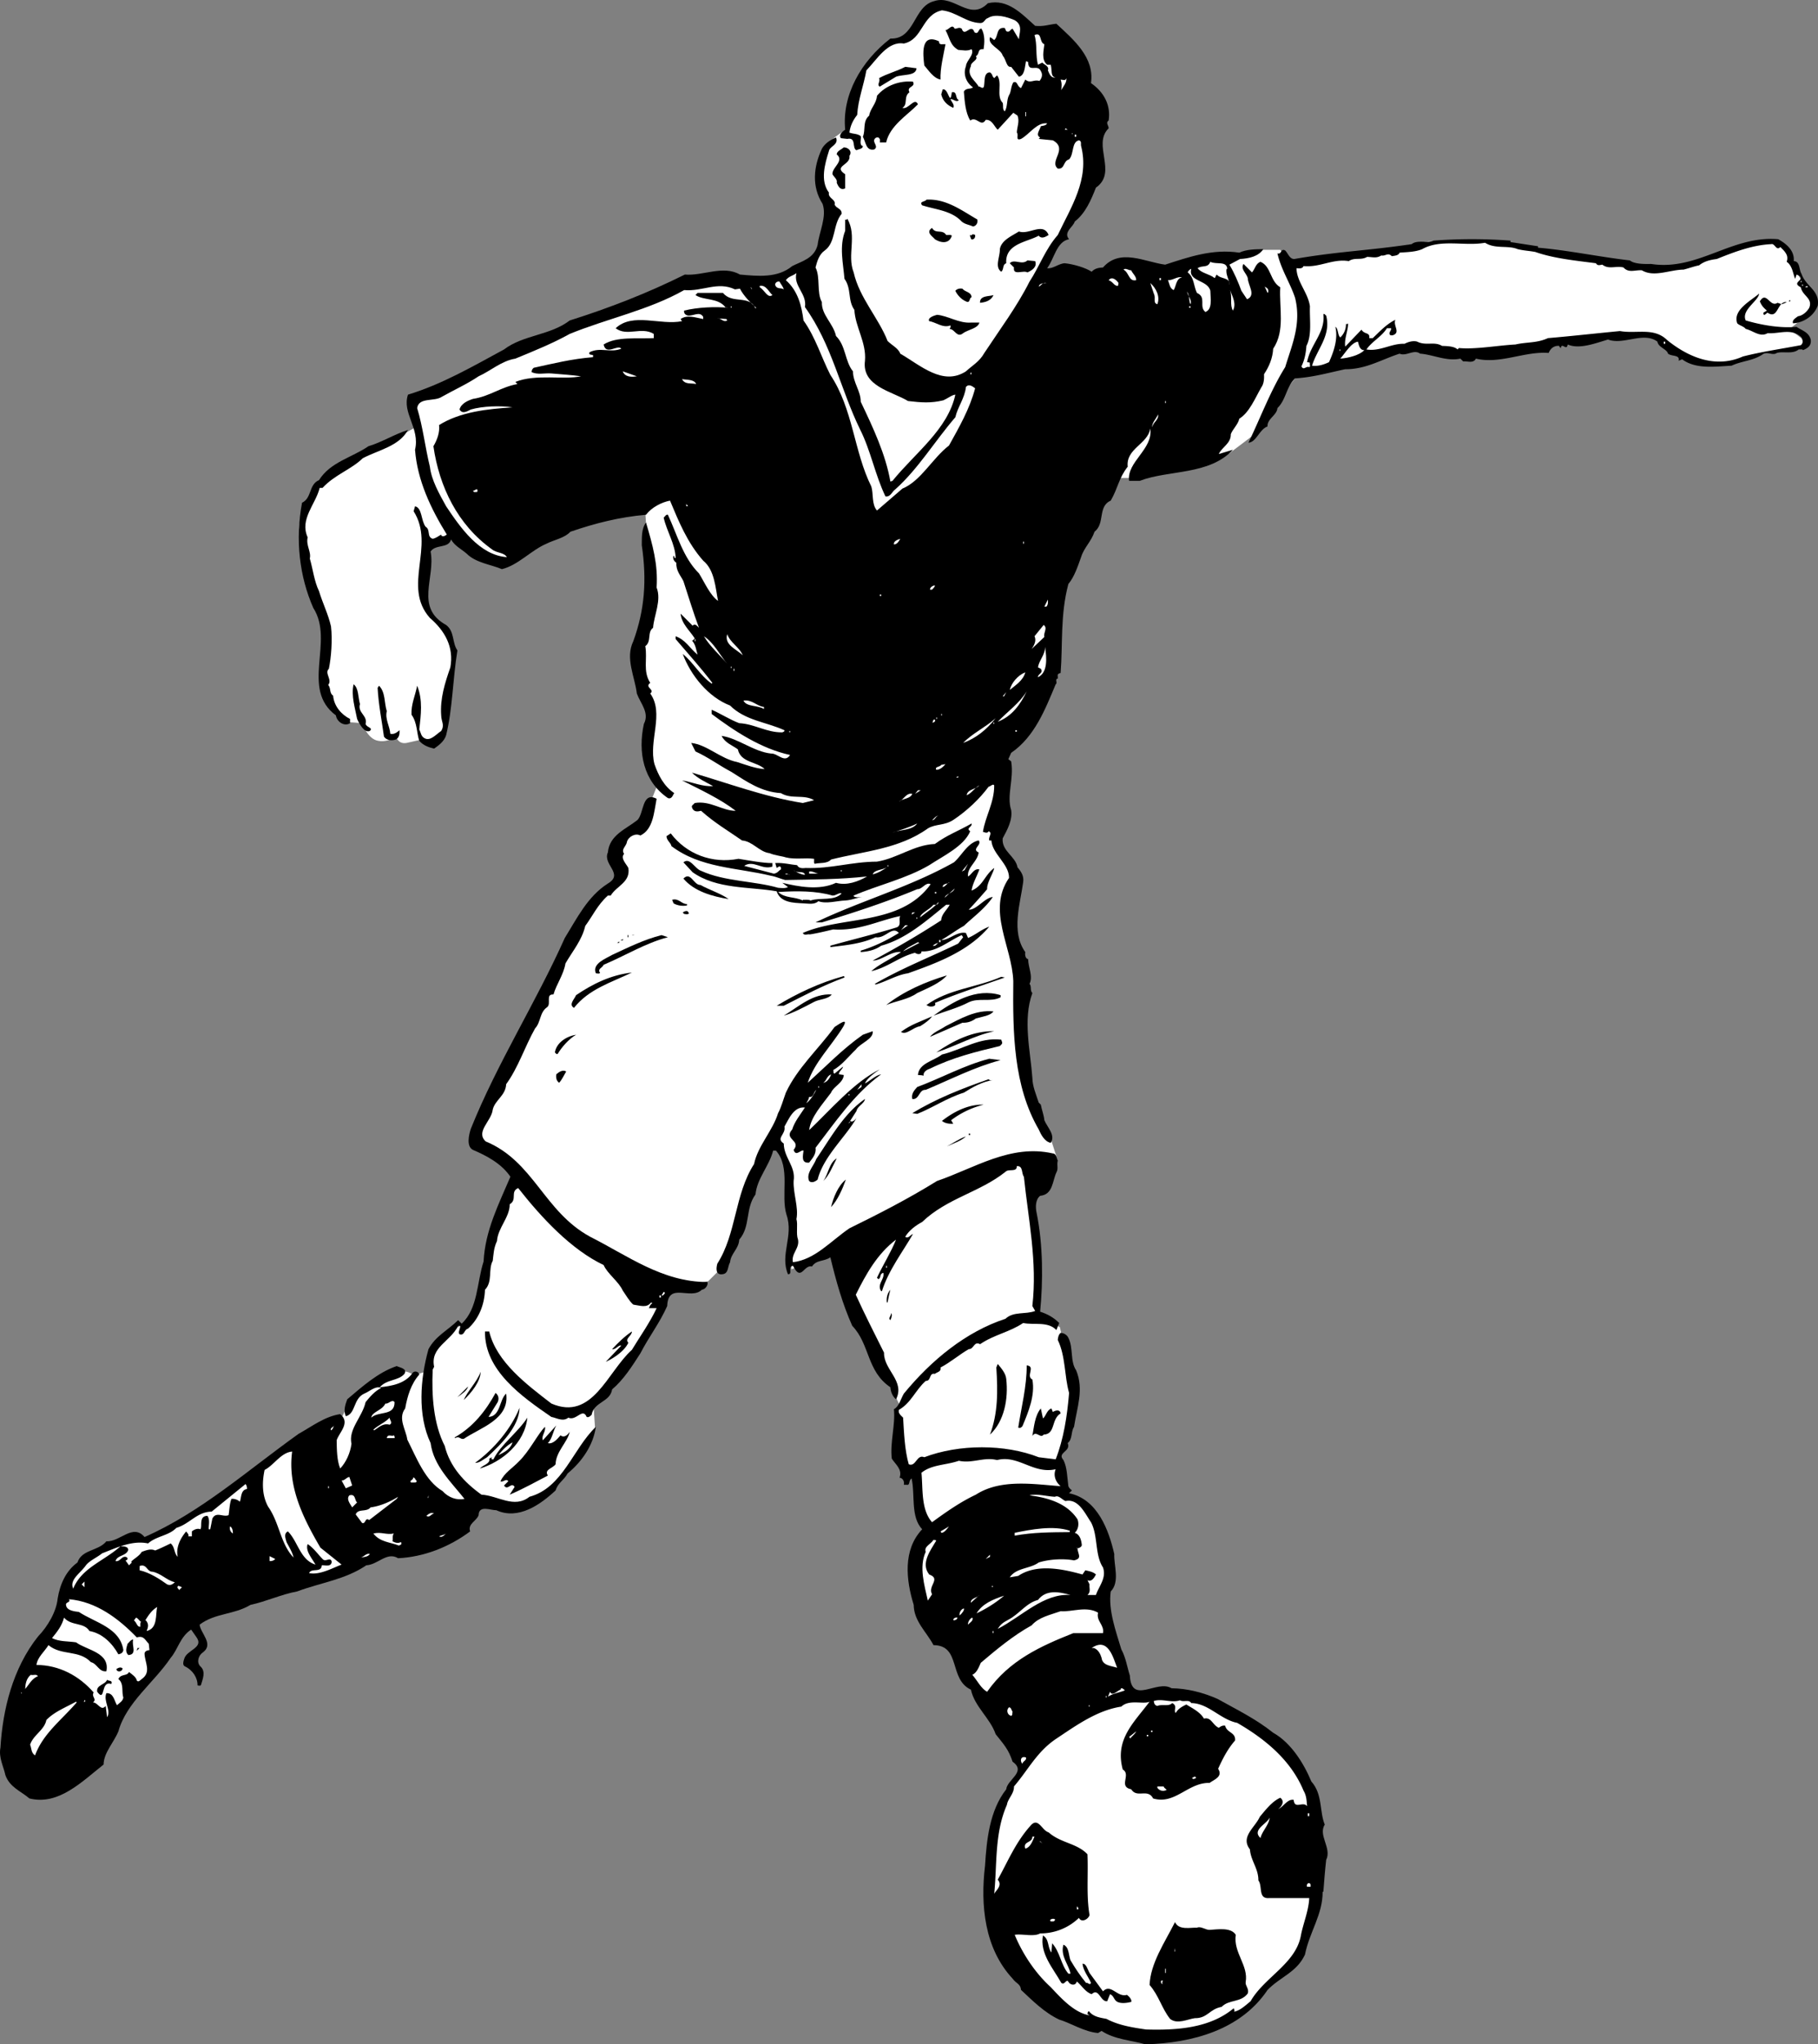 <svg xmlns="http://www.w3.org/2000/svg" width="257.398" height="289.36"><rect width="100%" height="100%" fill="#808080" stroke="none"/><path fill="#fff" d="m59.062 60.36-12.8 7s-4.973 4.027-3.7 9.3c1.227 5.227 3.5 12.5 3.5 12.5s-.773 6.477.2 9c1.027 2.477 2.3 4 2.3 4l2.7.2s.777 2.277 2.3 2.5c1.477.277 2.5-.7 2.5-.7s.227 1.227 1.5 1c1.227-.273 2.2-.5 2.2-.5s1.527 1.227 2.5-.3c1.027-1.473.8-5 .8-5l1.2-5.2s.277-4.523-1.2-5c-1.523-.523-3-4-3-4l.5-7.8 4.2-1.5-5.7-15.5m87.2-56s-3.723-3.723-5.5-3c-1.723.777-3.473 1.027-4.7.3-1.273-.773-3.773-1.523-4.8-.3-.973 1.277-3 4-3 4s-2.223.527-3.5 1.5c-1.223 1.027-3.2 4.3-3.2 4.3l-1.5 7s-2.523 1.477-3 2.5c-.523.977-2.023 2.477-.8 6 1.277 3.477 1 5.7 1 5.7l-3 5.8 11 31.2 16-6 6.3-25.5 6-11s.727-11.223-.5-14.7c-1.273-3.523-4.3-7.8-4.3-7.8h-2.5m25.3 32h2.7l4.3-1h2.7l1.5 2.3 19.5-3.5 10.8.2 20.5 3.8s3.727-.273 5.5-.8c1.727-.473 8.5-3 8.5-3s3.477-1.223 5 1c1.477 2.277 4 7.3 4 7.3l-.8 2-2.5 2s3.527 1.977 2 2.5c-1.473.477-5.723.477-6.5 1-.723.477-5.473 1.727-7.2 1.5-1.773-.273-7-4-7-4l-5-.3-21 2.5-8.8-1-7.5 2.8-8.2 1-4.3 5.5-2 3.2-3.7 2.8-14.3 3.5h-2.7l14.5-31.3m-80.3 34.5.3 4.8s.977 7.227.5 9.5c-.523 2.227-2.773 5.227-1.8 8.2 1.027 3.027 1.8 8.3 1.8 8.3s-1.523 4.727-.3 6.5c1.277 1.727 1.3 3 1.3 3l-1 2.5-1.8 3.2s-3.223 1.777-3 3.3c.277 1.477.8 4.2.8 4.2l-4 3.5-7.8 13.5-9 19.3 5.8 5.5s3.977 5.727 7.5 8.5c3.477 2.727 15 7.5 15 7.5l4.7-.8 2.5-2.5 5.5-15.7 1.5-2s1.777 2.977 2 8.7c.277 5.777.3 9.8.3 9.8l3.5-1.5 13.7-6.5 20.3-8-.8-2.5s-3.723-5.273-3.7-13c-.023-7.773-2-16.3-2-16.3l.5-7-2.3-6 .3-10.5-34.8-41.7-15.5 4.2"/><path fill="#fff" d="m149.762 207.16 2.3-10.3-2-9-3.3-2s.277-7.473 0-10.2c-.223-2.773-.7-11.5-.7-11.5l-13.3 1-13 18 7.5 15.5v7l1.5 3.2 21-1.7m-85 8.2 2.5-2.5s4.277 1.277 7.3-.2c2.977-1.523 5.7-4.5 5.7-4.5l4-5.8-.2-3 4.5-6.5 5-8.5-15.8-22.7-4.7 5-3.8 10s-1.223 7.477-2 9c-.723 1.477-2.5 2.2-2.5 2.2l-3.5 3.3-1 3-1.7.5s-1.023-1.023-2.8-.3c-1.723.777-6.2 3.8-6.2 3.8l-1.5 3.2-2 8.8 18.7 5.2"/><path d="M139.863.461c2.824-.675 4.824 1.524 6.7 3.2 1.226.125 1.823-.176 3-.301 2.527 2.324 5.425 4.824 4.902 8.402 1.921 1.324 2.824 3.223 2.5 5.297-.477.328.023.727 0 1.102-2.375 2.324 1.324 6.226-1.801 8.398-.676 1.727-1.477 3.625-3 4.8-.176.727-1.676 1.528-.8 2.5-1.774.325-2.075 2.727-3.103 4.102.829.125 1.625-.675 2.5-.699 1.227.125 2.926.625 3.801 1.2.426-.477 1.028-.575 1.602-.602 2.426-2.774 5.926-.774 8.8-.399 3.325-1.074 6.723-2.277 10.5-1.699 1.024-.476 2.223-.476 3.4-.5-.677 1.024-1.978 1.324-3.302 1.399l-1.5.8c.727 1.223 1.227 2.426 1.7 3.7l.8 1.199c1.324-.574.125-1.973.102-3-.176-.676-1.074-1.274-.602-2l1.2 1.2c.425-.474.527-1.274 1.203-1.5 1.523.624 1.324 2.726 2.796 3.6-.171 2.926.727 6.126-1 8.7-.074 1.324-.574 2.527-1.296 3.601.023.524.023 1.325-.403 1.899-.875 1.527-1.676 3.527-3.097 4.402-.176.824-.977 1.524-1.204 2.2.028 1.324-1.273 1.824-1.699 2.8l2-.601c-3.375 3.625-9.074 2.824-13.199 4.398h-1.5c-.375-2.672 3.426-4.473 3-7.398-.375 2.226-3.477 2.824-3.2 5.398-1.277 1.625-1.374 3.027-2.402 4.8-1.875.825-.773 3.227-2.296 4.403-.477 1.422-1.477 2.223-1.903 3.598-.472 1.324-.972 2.824-1.8 3.8-1.172 4.426-.774 8.524-1.098 12.602-.277.024-.477.223-.402.399v.398c-.473.027.027.625-.297.8-1.477 3.528-2.977 7.427-6.301 9.7l-.402.902.402.301c.426 2.524-.676 4.824 0 6.899.223 1.425-.574 2.824-1.2 4-.175 1.824 1.825 2.523 2.098 4.101.528.625.926 1.223.801 2.098-.375 2.926-1.773 7.027.3 9.902-.073.422.024.922.4 1 .027 1.223.726 2.422.198 3.5.329.324.028.922.403 1.297-1.375 3.828-.277 8.125 0 12 .023 1.227.523 2.328.898 3.5l.301.3c.125.727.426 1.427.5 2.2.426 1.027 1.625 2.125.898 3.203-.875-.176-1.375-1.176-1.699-1.902-3.574-6.176-3.676-13.574-3.597-21-.176-4.875-3.778-9.973-.602-14.598.023-1.976-2.375-3.375-2.5-5.3h-.3c-.177-.477.527-1.075-.098-1.301-.176.425-.778.023-.801.101.324-2.176 1.625-4.176 1.597-6.601-.171-.274-.472.125-.796.199-1.278 1.726-3.079 3.426-5 4.7-1.278.827-2.477.526-3.602 1.202-4.074 2.922-9.074 3.223-13.7 4.399-.573.625-1.573.425-2.3.601-.176-.078-.074-.375-.102-.703-1.273-.172-2.671.125-4-.2-.472-.175-1.574-.273-2.296-.597-1.477-.176-2.375-1.676-3.903-1.8-1.972-1.376-3.875-2.477-5.8-4.2-.473.125-1.075.223-1.297-.5-.079-.277.222-.375.398-.601 2.227-.375 3.926 1.125 5.8 1.101-2.175-1.676-4.976-2.976-7.6-4.3 1.425.222 2.925.925 4.402.8-1.079-.578-2.176-1.078-3-1.902 4.921 1.426 10.222 3.426 15.699 4.3l1.597-.398c-1.472-.875-3.171-.078-4.699-1-2.773-.176-4.773-1.578-7-3-1.676-.875-3.273-2.078-5.097-2.902l-.602-1.2c2.227.227 4.125 2.227 6.5 2.7 1.324.426 2.625.926 3.898 1-1.074-1.074-3.375-.875-3.796-2.8-.778-.575-1.778-.876-2.301-1.9 2.324.325 4.523 2.227 7 2.5.926-.074 1.926 1.426 2.7.2-4.075-.875-7.876-3.375-11.103-5.8v-.599c1.227.524 2.625 1.426 3.903 1.899 2.222.125 3.824 1.324 6.097 1.3.125-.074.329-.074.301-.3-2.574-1.176-5.574-1.375-7.699-3.5-3.074-1.176-5.574-4.274-6.7-7.3 1.524 1.226 2.427 3.026 4.098 4.202l.102-.101c-1.676-2.176-3.375-4.075-5.2-6.2v-.402c1.427.527 1.927 1.625 3.099 2.602-.172-.575-.274-1.477-.797-2 .222.023.222-.176.398-.301-.676-1.074-1.875-2.074-2-3.5l1.7 1.7c.324-.376.624.026.902.3-.778-2.074-1.477-4.375-2.203-6.598-.375-.777-1.075-1.476-1-2.601-.274-.176-.575-.575-.399-1 .227.125.024.425.3.3-.073-1.976-1.276-3.777-1.698-5.699.222-.176.324-.476.597-.402 1.325 2.824 2.125 6.027 4.403 8.3.824 1.325 1.523 3.024 2.699 3.9-.375-1.876-.477-4.376-2.102-5.7-2.273-2.574-3.472-5.574-4.699-8.5-1.176.226-2.574.926-3.398 2-3.778.324-7.278 1.226-10.703 2.402-.875.922-2.274 1.125-3.399 1.7-2.176.925-3.976 3.023-6.3 3.597-1.575-.672-3.676-.875-5-2.2-.774-.675-1.676-1.073-2.2-2-.375 1.325-2.176.626-2.898 1.7.722 3.727-2.278 7.926 2.199 10.402 1.223.926.824 2.524 1.598 3.598-.672 4.125-.672 8.227-1.598 12-.277.926-1.176 1.527-1.7 1.902-.777-.175-1.577-.476-2.1-1.101-.376-1.074-.274-2.574-1.102-3.7-.075-1.476.527-2.675.8-4.1.825 2.026.528 4.124.301 6.202.227.422.227.922.7 1.2.824.523 1.624-.477 2.402-1 .523-.876.023-1.278 0-2.2-.176-2.375.523-4.578 1.297-6.8.527-2.876-.774-5.176-2.899-7-3.976-4.477.824-10.176-2.3-15.102l.199-.7c1.027.227.828 2.024 1.5 2.9.726.425.125 1.425 1 1.702.425-.078.828-.375 1.203-.601v.101c.222.324.625.024.797-.101-2.274-3.676-4.172-7.676-4.5-12 .726-3.075-1.875-5.176-1-7.801 4.828-1.473 9.125-3.973 13.601-6.399 2.727-2.074 6.524-1.976 9.3-4.101 5.626-1.774 11.024-3.875 16.302-6.5 2.523.226 5.421-1.375 7.796 0 2.528.226 5.329.527 7.403-1.2 1.324-.675 3.125-1.074 3.597-3 .227-1.874 1.329-3.976.704-5.8-1.579-2.473-1.278-5.274-.102-7.8.426-.774 1.227-1.274 2-1.599.426 1.024-.875 1.223-1 1.899-.574 1.824-1.273 4.226 0 5.902-.176.824 1.023.922.8 1.7.325.624 1.024.523 1 1.3-1.277 1.524-.777 4.024-2.402 5.2-.773.523-1.074 1.523-1.296 2.398.722 1.426.125 3.527.898 4.902-.074 1.824 1.625 3.024 2 4.797 1.426 1.426 1.227 3.527 2.398 5 .028 1.625 1.125 2.828 1.102 4.3 1.727 3.626 3.523 7.427 4.2 11.302l.3-.102c3.227-3.973 7.824-7.273 8.898-12.2-.472.028-1.074.528-1.699.802-1.773.425-3.074.324-5 .101-2.273-1.375-6.574-2.078-6.097-5.703.222-2.574-1.375-4.773-1.5-7.2-.977-1.374-.375-2.972-1.403-4.398-.176-2.175-.773-4.574.102-6.8v-1.602c.125.125.222.027.3-.098 1.422 2.426-.077 5.125.9 7.598.823 3.625 3.522 6.426 4.8 9.703.625.625 1.523 1.024 1.8 1.797 2.825 1.625 6.024 4.625 9.297 2.5.829-.773 1.926-1.375 2.602-2.598 2.227-3.375 4.625-6.574 6.398-10.101 1.426-2.176 2.227-4.574 4-6.598 1.829-3.875 4.528-7.875 3.301-12.601-.074-.274.125-.676-.3-.801-1.075.226-.672 1.926-1.399 2.7-.875.226-.574 1.425-1.602 1.3-1.273-1.074 1.528-2.774-.699-4l-2-.2.2-.199c-.672-.375-.075-.976.101-1.601.324-.074.727-.074.898-.399-1.472-.175-2.472 1.524-3.699 2.2-.875.324-.273-.575-.597-.899.023-.777.421-1.578.097-2.402l-.597-.399-2.203 2.399c-.473-.375-.774-1.473-1.7-1.399-.675 1.125-1.273-.574-2.199.098-.676-1.172-.773-2.574-.898-4.098.324-.574.922-.277 1.297-.601-.875-.574-1.473-1.774-1-3 .027-.774 1.226-1.574.8-2.399-.676.325-1.273.125-1.898.098-1.176-.672-1.176-1.672-1.8-2.797.425.024.925-.976 1.3-.203.324.027.625-.273 1 0 .426 1.328 1.324-.875 1.8.5.626.426.524-.574 1-.5.524.926.422 2.027.297 2.902-.972-.074-.472.625-1.097 1 .426.524-.778.825-.7 1.399-.675 1.324.626 2.027 1.098 2.902.227-.078.426.324.7.098.226-.473-.075-1.875.703-2.098.324-.078.324.125.5.297.023.227.222.426.296.5l.403-.398c.824 1.023-.176 2.925.8 3.898.126.426-.077.926.297 1.203.426-.676.227-1.578.602-2.3.324-.477.227-1.176.602-1.801.625-.274.523.625 1.097.8l.602-1.199c.722.625 1.222-.078 2 .2.324-.376.523-.876.2-1.403-.478-1.074-1.774.328-1.802-1.297l-.3-.101c-.172.824-.172 2.023-1 2.199l-1.098-1.399c-.676.125-.676-.976-1.2-1.601-.277-.973-2.175-1.473-1.8-2.598.324.125.426.324.597.399.625-.477.227-1.875 1.5-1.7.125.223.125.426.301.5.426.125.426-.277.801-.402l.898 1.5c.028-.875.625-1.973-.597-2.7-1.074-.472-2.778-.972-3.8-.3-.478.125-.478.727-1.103.703-1.972-.078-3.375-1.578-5.398-1.8-2.875.624-2.676 4.124-5.398 4.699-2.278-.375-3.778 2.226-5.301 3.8-.375 2.125-1.176 4.125-1.3 6.301-.575.723-.978 1.524-1.103 2.5.528.223 1.125.125 1.602.5.125.324-.273 1.324.3 1.399.024.425-.573.425-.902.601-.671-.277.028-1.875-1.296-1.601l-.903-.102c-.375-.473.227-.973.602-1.2-.477-4.874 2.222-9.675 6.398-12.898 3.528.125 3.227-4.574 6.2-5.3 2.828-.977 5.027 2.925 7.601.3"/><path fill="#fff" d="M147.863 6.262c-.074.824-.477 2.223.398 2.899h.5c.227.726-.074 1.726.704 1.8-.676.125-.875-.476-1.102-1 .227-.574-.477-.777-.8-1.101l-.598.3c-.375-1.273-.078-2.874-.5-4.199 1.125-.476.625 1.024 1.398 1.301"/><path d="M132.965 5.86c-.078.426.324.426.5.402h.398c-.273 1.524-.773 3.422-.7 5-.976-.176-1.675-1.277-2.3-2-.176-1.476-.574-4.676 2.102-3.402m-3.203 3.8c-.075 1.126-1.875.825-2.899 1.2l-2.3 1.402c-.473-.277.124-.676-.098-1.203 1.222-.672 2.523-.973 3.699-1.598l1.597.2"/><path fill="#fff" d="M150.262 12.762c.027-.578.125-.875-.098-1.5.324.024.722.223.8-.203.126.625-.476 1.227-.703 1.703"/><path d="M129.262 11.56c.425.827-.973.624-.5 1.5-.875.624-.172 1.726-1 2.202.828.324 1.726-1.578 2.203-.5-1.477 1.524-3.977 3.024-4.5 5.399h-.903c.028-.176.125-.477-.199-.7-.273-.074-.574.125-.601.399-.075.426.625.926 0 1.3-1.172.227-1.172-1.074-1.598-1.8.426-.973-.074-2.176.898-3 .125-.973 1.028-1.676 1.102-2.8 1.223-1.474 3.223-2.173 5.098-2m5.5 1.5c.828-.173.425.925 1 1.1-.375.426-.875-.273-1.2-.1.227.425.625.827.403 1.202-.875-.375-1.477-.976-1.703-1.902l.203-.7c.824-.273 1.023 2.524 1.297.4"/><path fill="#fff" d="M145.164 15.86h.098v.601h-.098v-.601m5.598 2.5.101-.2.3.2zm1.101.7-.102-.2h.102zm.301.3h.2v-.3h-.2v.3"/><path d="M120.261 22.06c.227 1.327-2.374 1.425-.597 2.6v2c-.676.325-.977-.273-1.2-.8.126-.473-.374-.774-.6-1.2-.075-.976 1.726-1.874.6-2.8.024-.473.626-.676 1-1 .723.027 1.223.625.797 1.2m18.102 9c.125.526-.176.925-.602 1-.574-.274-1.074-.274-1.597-.7-1.477-1.574-3.676-1.676-5.602-2.3-.472-.575.426-.474.602-.798 2.824-.176 5.125 1.625 7.2 2.797m-4.399 2.203c.324.024.625-.078.796.098-.375 1.226-1.574 1.027-2.398.5-.273-.375-1.375-.973-.398-1.598.523.922 1.421.125 2 1m14.5 0c-.375.223-.977.625-1.403.098-1.676.926-4.773 1.125-4.597 3.902-.579.223-.278.824-.704 1.2-.972-.676-.171-2.075-.199-3.2.227-1.277 1.727-1.875 2.7-2.5 1.425.524 3.425-1.375 4.203.5m-10.403 0c.028.324-.074.524-.3.598-.274.125-.274-.074-.399-.399-.176-.375.227.024.3-.3.126.023.325.023.4.101m75.8.798v.202l3.898.598v.2c4.028.327 8.829 1.327 13 1.8.625.527 2.125.527 3 .5 6.625 1.027 11.426-4.074 18-3.5 1.329.726 2.329 1.726 2.204 3.101.921.024.722 1.223 1.097 1.801.625 1.824 2.625 2.324 2.301 4.5-.574 1.524-2.074 2.422-3.5 2.5-.176-.476.426-.777.7-1 .624-.078 1.226-.578 1.6-1.203.524-1.375-.976-1.672-1.198-2.898-1.579-.774 1.125-1.075-.602-1.801l-.2.601c-.277-.574-.374-1.875-1.198-2.402.324-.973-.278-1.473-.903-2.098-.574.625-.773-.574-1.3-.402-2.672.125-5.274 1.125-7.7 2.102-.972.125-1.773.324-2.5.898-.676.125-1.472.426-2.199.602-1.977.023-4.176 1.125-5.898.101-.977-.078-1.875.422-2.602-.402-1.074-.274-2.074.324-3-.399-.273.024-.676.223-.898-.199-2.875-.375-5.977-.676-8.602-1.601-.977-.176-1.574-.176-2.5-.399-1.375-.578-3.176.024-4.602-.902-2.875.527-6.273-.574-8.898.902-.977.422-2.273.422-3.2.5-.175.422-.675.422-1.1.5-.575-.578-.876.024-1.5-.101-.677.425-1.177.226-2 .199-.876.527-1.774.027-2.598.601-2.278-.375-4.079.926-6.403.7-.176.425-.676.324-1 .3.028 1.926 1.625 3.426 1.903 5.399-.078 1.824.324 4.027-.5 5.601-.078 1.125-.278 2.024-.704 2.899.329.625.625-.074 1.102.101.227-.074.023-.375.102-.601-.078-.074-.278-.074-.403-.098.426-2.476 2.625-4.176 2.301-6.8.227-.075.227.124.398.199.727 2.824-1.273 4.726-2 7.101.829.125 1.727-.176 2.403-.5.625-1.375 1.324-3.277.898-5 .426.223.324 1.223.7 1.5a2.494 2.494 0 0 0 .8-1.902c.125.027.227.027.301-.098.023 1.024-.574 2.223-.398 3.297l2.296-2.398c.426.726 1.227.324 1.102 1.199h.5c1.023-.973 1.926-1.973 3.2-2.598-.376.824.823 1.824-.4 2.2h-.3c-.375-.376.125-.575.102-1h-.602c-.773 1.222-2.074 1.824-2.898 3 1.921.324 3.523-.876 5.398-.801.523-.274 1.227-.477 1.8-.301 1.223.625 2.427-.074 3.5.601.626.024 1.723.024 2.2.5l.2-.199c2.323.223 5.527-.375 8-.5 1.624-.375 3.027-.176 4.6-.902 3.223-.274 6.825-.676 10.2-1 2.324.426 4.824-.574 6.7 1.3 3.027 2.426 6.823 4.024 10.698 2.301 2.625-.675 5.426-1.074 8.204-1.601.324-.274.324-.574.097-1.098-1.375-1.375-3.175-.476-4.8-.601-1.075.625-2.075-.375-3.098-.602-.277-.375-.875-.473-1.2-.797-.675-1.875 1.923-3.176 3.098-4.203-.074 1.027-2.574 2.328-1.898 3.8 2.125.626 4.824 1.126 7.2.903.726.524 1.726.723 2 1.797.124.828-.376 1.227-1.102 1.5-.075-.172-.375-.074-.598-.098-.875.723-2.176.223-3.102.5-.574.426-1.375-.277-2 .2-1.375.925-2.972.925-4.398 1.601-2.375.125-5.074.524-7-.902l-.5.2c.223-.876-.977-.575-1.5-1-.176-.673-1.375-.876-1.5-1.7-1.977-1.473-4.777.527-7-.3-1.777.526-4.074 1.425-5.7.702-.175 1.024-.874-.476-1 .598.024-.176-.175-.176-.202-.399-.774-.074-1.274.426-1.5 1-3.375-.277-6.875 1.625-10.297.801-.375.723-1.176.324-1.801.399l-.402-.399c-1.973.422-3.875-.578-5.7-.703-.875-.672-1.972.426-2.898 0-2.574.828-4.778 2.227-7.7 2.203-2.476.524-4.476 1.125-7.1 1.297-1.274 1.227-1.274 3.027-2.5 4.203-.075 1.024-1.478 1.524-1.4 2.598-1.175.426-1.578 2.226-2.703 2.3 1.727-3.574 3.125-7.374 5.204-10.699.921-3.074 2.324-6.074 1.398-9.8-.676-2.075-1.977-3.977-2.5-6.301.625.226.426-.774 1.102-.399.421.426.625 1.223 1.296 1.2 6.125-1.075 10.426-1.176 16.602-2.102.824-.672 2.324-.074 3.102-.5a72.492 72.492 0 0 1 10.898 0"/><path d="M146.562 36.961c.324.825-.472 1.325-1.097 1.598-.579-.375-2.079.527-1.903-.7l-.597-.597c.625-.676 1.722.324 2.5-.402l1.097.101"/><path fill="#fff" d="M173.762 38.06h-.098c-.176.827.426 1.526.398 2.3.125-1.176-1.176-.774-1.8-1.5-.172.226-.172.426-.297.5-.676-.574-1.875-.676-2.403-1.399.727-.476 1.426.024 1.801-.902.824.426 2.324-.172 2.398 1m-12.898 1.601c-1.074.227-.977-1.074-1.8-1.5.323-.273.726.126 1.1.102.223.524.723.824.7 1.399m7.801-1.601c-.477 1.827 2.324 1.526 2.7 3.1.022 1.126.323 2.626-.7 3-.977-.773.223-2.074-1.2-2.699-.476-.976-.374-2.175-1.3-2.902.023-.172.324-.473.5-.5m-54.699 5.402c3.824 5.325 5.023 11.625 7.796 17.301 1.528 3.024 2.126 6.422 3.602 9.5.727.125.926-.676 1.399-1 3.226-2.875 5.624-6.875 8.5-10.203.328-1.473 1.328-2.672 1.5-4.297.425-.476.925-.078 1.3.2-.773 2.925-2.273 5.523-3.699 8.097-2.375 1.828-3.976 5.027-6.601 6.102l-3.598 3.101c-.777-.875-.477-2.375-.8-3.402-2.478-4.973-2.575-10.973-5.802-15.8-1.273-2.474-2.074-5.274-3.8-7.7-.274-2.074-.774-4.176-2.5-5.7.425-.574.925-.574 1.5-1-.473 1.825 1.527 2.926 1.203 4.801m53.398-4.199c-.875.125-.875 1.422-1.2 1.797-.573-.273-.573-.875-.8-1.398.727.023 1.324-.575 2-.399m-9 .798c-.074.226.023.425-.2.401-.476-.074-.573-.574-1.198-.8.523-.676 1.222.125 1.398.398m5.801-.399h.2v-.3h-.2v.3m-53.199 1.301c-.375-.277-.977.024-1.204-.601-.074-.274.227-.574.602-.5.227.426.524.726.602 1.101m144-1h.097v-.199h-.097v.2m-106.801.098c-.574-.173-.777.425-1.102.5.125-.474.625-.474 1.102-.5m15.699 3c-.676-.173-.176-.876-.5-1.5l-.5-1.5c.824.726 1.426 1.925 1 3m-59.102-2.2c.528 1.027 1.528 2.027 2.301 2.7l-.097.1c-.875-1.976-3.278-.574-4.602-2.199h-3.602l-.296.301c1.222.824 3.222.324 4.296 1.797h.403c-1.977-.172-4.375-.074-6.301.402-.074.426.227.625.5.7.727.125 1.727-.676 2.2.199v.3c-.973-.175-2.274-.675-3.2 0l.2.301c-3.075.625-6.973-1.277-9.4 1 1.626 1.223 3.626-.277 5.4.801v.598c-2.274.125-5.274-.274-7.098.902.324 1.625 2.023-.078 2.5.598-1.579.625-2.977-.274-4.5.5-.176.426.324.324.5.402v.297c-2.977.227-5.778.926-8.403 1.5-.273.227-.273.426-.3.602.828.425 1.828.125 2.8.199 1.426.125 3.028.226 4.2.402-2.473.524-6.375-.375-9.297.797l.297.3c-2.375.427-3.875 1.727-6.297 2.102-.676.223-1.676.625-1.903 1.5.426.723 1.125.223 1.602 0 1.625-.476 4.223-.574 5.898-.3-3.574.226-7.375.625-10.398 2.5.125 1.023-.277 2.125-.8 3 .823 5.726 3.425 11.125 8.3 14.601.625.524 1.723.422 2.098 1.098-3.875-.274-6.575-4.176-8.598-7.2-.977-1.773-2.074-3.675-2.3-5.6-.677-2.774-.977-5.575-1.802-8.298.227-1.578 2.426-.875 3.5-1.601 1.727-.977 3.528-1.774 5.2-2.899 1.726-.777 3.226-2.176 5.203-2.5 2.625-1.078 5.324-2.176 7.699-3.5 5.324-2.176 11.223-3.375 16.2-6.203 2.624.227 4.726-1.273 7.198-.098l.7-.101m4.601.902c-.676.524-1.074-.676-1.8-1.101v-.2c.925-.175 1.323.926 1.8 1.301m145.801-1.301h.098v-.199h-.098v.2m.801.198h-.403l.301-.199c.023.125.102.2.102.2m-76.403.399c.028.124.028.327-.097.401l-.403-.902c.324.227.426.227.5.5m-73.097-.199v.101l-.204-.3c.126.023.126.125.204.199"/><path d="M137.562 42.06c-.375.124-.176.925-.8.6-.672-.273-1.274-.976-1.5-1.5.226-.273.624-.374 1-.3.425.527 1.226.426 1.3 1.2"/><path fill="#fff" d="M174.562 43.961c-.472-.777-.074-1.875-.398-2.902.324.926.926 1.926.398 2.902m-6-.901c-.273-.376-.074-1.173-.5-1.798.125.723.727 1.125.5 1.797"/><path d="M140.664 41.762c-.375.824-1.176 1.024-1.902 1.098-.075-1.074 1.328-.875 1.902-1.098m111.598 1.298c.226-.075.527-.173.703-.298-1.375-.176-1.176 2.524-2.703 1.5-.274.125-.575.625-.598 0l.5-.3c-.574-.477-.777-.778-1-1.301.926-1.575 1.426.925 2.5.199l.598.2m1.203-.4h-.204a.39.39 0 0 1 .204-.199v.2"/><path fill="#fff" d="M168.363 43.36h.2v.2h-.2v-.2m-64.898.2h.097v-.2h-.097v.2"/><path d="M137.465 45.66h1.199c-.176.825-1.676 1.024-2.3 1.5-.876.727-1.177-.574-1.9-.6-.077-.075.223-.173.098-.5-1.074.425-2.074-.474-3-.599-.273-.476.625-.777 1.102-.902 1.523.125 3.125 1.227 4.8 1.102"/><path fill="#fff" d="M102.863 45.16c.023.126.102.2.102.2-.578.324-.875-.375-1.403-.3l1.301.1m90.301 4.4c-.676.726-2.277 1.124-3.402 1.202.624-.676 1.527-2.277 2.5-2.402.124.426.226 1.226.902 1.2m42.398-.9h.2v-.3h-.2v.3m-45.898 1h.098v-.199h-.098v.2m-99.5 3.601c-.777.125-1.676.125-2-.703l2 .703m47.398-.301h-.199l.102-.3c.023.125.125.226.097.3m-39 1.399c-.675-.176-1.574.125-2-.7.727.126 1.727.024 2 .7m66.403 2.7h.097v-.298h-.097v.297m-.403.402-.097.399.097-.399m-1.398 3c-.176-.476.523-1.175.8-1.8.126.824-.777 1.125-.8 1.8"/><path d="M57.762 60.86c-1.274 2.324-4.172 2.824-6.399 4-1.676 1.625-3.976 2.324-5.7 4.2h-.401c-.575 2.327-2.875 4.425-1.7 7-.273 1.124.528 2.026.301 3 .426 1.425.625 3.226 1.3 4.6.524 1.727 1.325 3.325 1.7 5 .227 1.926.024 4.426-.3 6-.676.626.527 1.524-.098 2.301.421.426.125 1.125.699 1.5.125 1.524 1.222 2.723 2.398 3.301v.598c-.773.527-1.875-.176-2-1.098-5.074-3.777-.175-10.476-3.199-15.203-1.976-4.473-2.574-9.672-1.601-14.898 1.425-.676.925-2.575 2.402-3.2 1.625-2.574 4.625-3.175 7-4.8 1.926-.575 3.625-1.676 5.598-2.301"/><path fill="#fff" d="M67.562 69.262c.028.125.125.324-.097.399-.078-.075-.375.125-.5-.2.222.024.421-.277.597-.199m29.801 2.398h-.2v-.398c.024.223.224.223.2.399m25.801 2.199-.102.3.102-.3"/><path d="M92.965 83.16c.722 1.825-.375 3.926-.5 5.7-.875.625-.176 1.926-1.102 2.601.324 1.825-.375 3.524.7 5.2-.876.625.726.925 0 1.5 2.027 2.824-.274 6.726.6 10 .524 1.523 1.325 3.125 2.802 4.101-.176.125-.278.922-.903.7-3.472-2.376-4.273-6.477-3.398-10.5.824-1.575-.477-2.876-1-4.301-.277-2.375-1.676-4.977-.5-7.399 1.625-4.476 1.926-8.676 1.2-13.601.023-1.075-.075-2.274.6-3.2.923 3.125 1.723 5.926 1.5 9.2"/><path fill="#fff" d="M127.465 76.262c-.176.324-.477.824-.903.797-.074-.473.528-.672.903-.797m17.398.699h.102v-.3h-.102v.3m-12.5 5.899c.023.226-.273.426-.398.601h-.301c.023-.375.426-.574.7-.601m-7.2 1-.3.402.3-.402m-.602.5h.2v-.2h-.2v.2m23.602 1.5h-.3l.5-1c.022.426.022.726-.2 1m-.301 4.3-1.8 1.7c.323-.473.726-1.176.402-1.8l1.296-1.599c.625.426-.074 1.125.102 1.7m-42.699 2.601c-.875-.875-2.676-1.476-2.2-3 .422 1.223 1.723 1.824 2.2 3m-2.199 1.199c-.875-1.074-2.477-2.476-3.301-3.902 1.426.926 2.222 2.625 3.3 3.902m-4.601-3.199h.102v-.3h-.102v.3m48.602 5.098c-.078-.473.824-.574.398-1.2l-.398-.199c.125-.976 1.023-1.777 1-2.902.222 1.527.421 3.625-1 4.3m-12.301-3.999-.102.2.102-.2m-31.199 2.7h.097v-.2h-.097v.2m.398.401h.102v-.3h-.102v.3m39.102 2.699c.222-.976 1.125-2.074 2.199-2.5-.277 1.126-1.375 1.825-2.2 2.5"/><path d="M50.965 99.66c-.375 1.227 1.125 1.626.797 2.801.125.524 1.125.524.601 1-.773.325-1.476-.976-1.8-1.699-.274-1.476-.876-3.277-.5-4.902.726.527.624 1.824.902 2.8m3.797 1c-.274 1.126.425 2.126.5 3.2.527.125.925-.176 1.3-.5.028.324.028 1.027-.5 1.3-.574.227-1.375.126-1.699-.398-.273-2.078-.773-4.476-.898-6.902l.199-.3c.926.925.723 2.425 1.098 3.6"/><path fill="#fff" d="M141.262 102.16c1.527-1.574 3.027-2.574 4.101-4.3-.875 1.824-2.074 3.527-4.101 4.3m.703-3.6.5-.599-.301.598zm-33.801 1.5v.3c-.875-.574-2.477-.274-2.903-1.2 1.227-.175 1.926.825 2.903.9m25.098 1.202h.101v-.203h-.101v.203m7.703.398c-1.278 1.626-2.778 2.825-4.602 3.5 1.324-1.374 3.125-2.175 4.602-3.5m-8.403.102h.102v-.203h-.102v.203m12.7 0-.297.399.297-.399m-12.899.098c.125.226-.074.324-.2.402h-.198c.222-.078.023-.476.398-.402m8.301.601h.098v-.199h-.098v.2m4 .3-.3.297.3-.297m-.902.798h.203v-.2h-.203v.2m-32.001.1h.102v-.199h-.101v.2m20.8 5.3c-.273-.476.528-.375.7-.699l.601-.101c-.273.324-.773.824-1.3.8m2.8 1.099.3-.2v.2zm3.301 1.1c-.676.325-1.074 1.126-1.8 1.4.124-.876 1.226-.774 1.8-1.4m-37.602.301.602.2-.602-.2m28.5.899.403-.5h.398zm-2.301 1.101c.727-.277 1.028-1.277 1.903-1.101-.277.726-1.277.625-1.902 1.101"/><path d="M92.965 113.06c-.375 1.925-.477 4.327-2.301 5.202-.676-.375-1.676.125-1.902.899-.075.625-.875 1.023-.399 1.699-.574.625.324 1.426.602 2 .324 2.027-1.676 2.527-2.5 3.902h-.403c-1.472 1.324-2.175 2.922-3.199 4.297-.476 2.027-1.773 3.527-2.8 5.3-.274 1.626-1.274 2.927-1.7 4.403-1.176-.078-.273 1.324-.898 1.797-1.078.727-.875 2.125-1.703 3-1.473 2.625-2.375 5.527-4.098 7.902-.074 1.625-1.574 2.223-1.902 3.598-.172 1.625-2.473 3.125-1 4.5 6.828 2.828 8.226 9.926 14.8 13.5 5.227 2.625 10.227 6.426 16.602 6.402.125.426-.277 1.024-.8 1.098-1.575 1.527-4.774-1.172-4.9 2.3-1.077 2.427-2.577 4.325-3.8 6.7-1.176 1.828-2.375 3.727-4 5.102-.277 1.824-2.574 1.726-2.902 3.601-.172.125-.375.422-.7.297-.574-1.375-1.472.625-2.597.102-.778.625-1.676.023-2.403-.102-4.175-2.875-9.472-6.574-9.398-12.098h.598c1.027 4.325 5.328 7.524 8.8 10.2 5.825 2.523 7.926-4.477 11.403-7.602 1.125-1.875 2.523-3.773 3.5-5.898h-1.102c.125-.176.125-.477.5-.7l-.2-.101c-.573.824-1.573.426-2.5.3-.476-.374-1.073-1.374-1.5-2-.573-1.273-2.175-2.374-2.698-3.6-4.578-2.173-8.778-6.673-12.102-10.9-1.176.524-.074 1.626-1.2 2.301.024 1.825-1.675 3.325-1.8 5.2-.476 1.023-.476 1.824-.601 2.8-.672 1.223.027 2.926-1.098 4.098-.074 2.125-.875 4.125-2.402 5.5-.575.125-.473 1.027-1.2.8-.273-.273.125-.773.102-1.198h-.3c-1.075 2.226-3.977 3.023-3.4 5.8l-.202.399c-.172 3.726.125 7.726 1.703 10.8.722 2.926 2.722 5.126 5.199 6.9 2.324.124 4.625 2.026 6.8.3 4.723-1.274 6.126-6.774 9.4-9.899-.376 2.625-1.977 4.926-4 6.598-.575 1.027-1.376 1.328-1.7 2.402-2.176 2.024-5.277 4.223-8.402 2.801-.774.024-2.473-.777-2.5.7-.274.824-1.575 1.222-1.2 2.3-2.972 2.223-6.574 3.625-10.199 3.797-1.574-.973-2.875.926-4.5 1-2.976 2.027-6.375 2.426-9.8 3.703-2.274.422-4.376 1.422-6.598 1.899-2.375 1.425-4.977 1.125-7.203 2.8.125 1.223 2.027 2.723.5 3.899-.672.426-.973 1.426-.399 2 .824.726.324 1.824.102 2.601-.078.223-.278.125-.5.098.023-1.074-.676-2.172-1.801-2.699-.375-.176-.176-.773-.102-1 .325-1.375 2.926-1.574 1.7-3.2l-.7-1c-1.574 1.024-1.875 2.825-2.898 4-2.375 3.524-6.277 6.325-7.402 10.4-.672 1.624-2.075 3.026-2.098 4.702-3.074 2.422-6.375 5.824-10.5 4.797-1.277-1.074-2.777-1.574-3.402-3.297-.274-1.277-.973-2.476-.7-3.902.325-5.375 1.727-11.176 5.301-15.7 1.426-1.476 2.625-3.574 2.8-5.398.325-1.976 1.126-3.875 2.802-5.101.625-1.875 2.922-1.575 4.097-3 1.926.125 3.727-2.575 5.403-.602 7.922-3.473 14.625-9.473 21.797-14.598 1.925-1.074 3.726-2.476 5.902-2.8 1.523 1.226-.176 2.625-.5 3.699.023 1.324.023 2.824.5 4 .824-.875 1.426-2.176 1.598-3.5-.473-2.074 1.527-3.774 2-5.899.625-.777 1.328-1.574 2.203-2-.778-.375-1.676.524-2.403.801-1.574.723-1.175 2.824-2.597 3.2-.375-.778-.078-1.676.199-2.403 2.223-1.875 4.324-3.773 7-4.7.426.227 1.523.325 1.098 1.102-.875 1.024-2.473.723-3.5 1.899 1.625-.176 3.625-.473 4.703-2.098.324-.277.824-.078.898.297-1.176 1.328-1.676 3.027-2 4.8-1.074 1.427.125 3.028.3 4.403 1.325 2.625 2.524 5.824 5 7.297.825.926 2.024 1.328 3.099 1.102-1.875-2.375-4.375-4.676-4.797-7.899-1.875-3.976-1.477-9.078-.301-13.3 1.023-1.876 2.625-2.575 4.2-4.102l.5.5c2.323-2.176 2.124-5.774 3.1-8.8.223-4.376 2.126-8.075 3.798-12-1.274-1.876-3.375-2.974-5.297-3.798-.977-.476-.578-2.176-.301-3 3.723-9.277 9.223-17.875 13.3-27 1.723-2.777 3.223-5.875 6.098-7.703 2.325-1.375-.773-2.672 0-4.398.227-2.477 2.528-3.274 4.2-4.602.925-.973.625-4.074 2.703-3"/><path fill="#fff" d="M132.965 115.461c-.477-.074-.579.723-1 .598.222-.074.523-.672 1-.598m-6.602 2.399c1.125-.375 2.426-.774 3.5-1.3-.773 1.026-2.375.827-3.5 1.3"/><path d="M137.562 116.56c.125.526-.875.624-.199 1.1-.875 2.126-3.875 3.524-5.8 4.801-3.274 1.926-7.274 2.825-10.7 4.301v.098c.324.227.824.125 1.2.102-.876.125-1.376.425-2.4.5-1.073.023-2.675.523-3.8.097-.574.528-1.375.328-2.2.301-1.277-.074-3.175-.074-3.698-1.7-3.875-.675-8.477-.273-11.903-2.699l-1.3-1.402c.925-.773 1.625.926 2.5 1.203 3.328 1.524 7.527 1.422 10.902 2.399.324.023 1.023.125 1.398-.102l-.8-.598c2.226.524 5.226 1.125 7.601 0 1.523.426 3.125-.175 4.398-.902-3.875.426-7.671.426-11.597.5-.676-.172-1.278-.473-2-.598-4.875-1.175-9.977-1.074-14.102-4.199-.074-.476-.675-.777-.699-1.402l.602-.399c2.222 2.926 5.824 4.325 9.597 3.598 1.426.227 3.528.625 4.801.602v.5c-1.477.523-2.676-.977-4-.102l4.2 1.102c.527-.074.624-.375 1-.602.027-.172.027-.273-.098-.398-.176-.074-.375.125-.5.199l-.204-.7c1.125-.073 2.227.227 3.102.301.227.524.926.426 1.2.399 3.624.125 6.425-.875 10.1-.899 2.927-.476 5.223-2.375 8.2-2.5 1.727-1.277 3.426-1.875 5.2-2.902"/><path d="M138.562 118.961c.528.625-1.074 1.223 0 1.7-.176 1.324-1.676 2.125-1.5 3.398.528-.273.824-1.172 1.602-1-.375 1.027-.977 2.027-1.102 3 1.625-.672 1.824-2.172 3.2-3.2-.075.626-1.075 2.126-1 3a89.851 89.851 0 0 1-2.598 2.903c1.125.024 2.223-1.676 3.398-1.8-1.074 1.624-2.875 2.925-4.097 4.097-.977.527-2.176 1.426-3.204 2 1.125.027 2.227-1.273 3.5-1l.301.703c1.125-.476 1.824-1.176 3-1.601-2.972 3.523-7.375 5.125-11.5 6.601-1.574.223-2.972 1.125-4.597 1.598l-.102-.098c3.727-2.176 7.824-3.777 11.8-5.703l.7-.898-.2-.301c-1.874.824-3.573 2.426-5.698 2.3.023.524-.676.426-.903.2-2.176.527-3.972 2.125-6.199 2.601 1.227-1.074 2.926-1.777 4.2-2.699-1.376-.176-2.774 1.223-4 1.2 3.323-1.778 6.425-3.575 9.698-5.7.028-.875.829-1.476 1.204-2.203h-.5c-2.875 2.328-5.676 4.828-9.204 5.8-.875.626-1.875.825-2.898.903v-.203c1.926-.574 3.727-1.473 5.398-2.5-.972-1.074-1.875.828-3.296.602-1.977.925-4.176 1.125-6.403 1.398v-.2c3.125-.874 6.426-1.675 9.403-2.597.722-.277.222-1.176.5-1.601-3.079.625-5.778 2.125-9.5 1.898-.977.227-2.176.527-3.301.703-.375-.078-.778.223-1-.203 5.625-2.473 13.824-.973 18.097-6.898-.671-.375-1.171.726-1.898.699-4.375 1.824-8.977 3.324-13.5 4.7h-.898c6.421-3.075 13.324-4.974 19.597-8.5 1.125-.974 1.926-2.774 3.5-3.099"/><path fill="#fff" d="m136.164 123.36.898-1.098-.5.899zm-10.5-.7h.098v-.199h-.098v.2m-.102.101c-.574.422-1.273.824-2 1 .227-.676 1.325-.578 2-1m-11.597 1c.023.223-1.278-.277-1.602-.601.426.523 1.324.023 1.602.601m1.898-.102h-1.3v-.3c.527-.074.823.226 1.3.3m3.199-.3h.102v-.2h-.102v.2m-7.199.402h-.7c.224-.277.427.125.7 0"/><path d="M99.164 125.262c1.324.723 2.926 1.223 4 2-2.278-.375-4.875-1.078-6.402-2.902 1.027-1.074 1.425.926 2.402.902"/><path fill="#fff" d="M134.465 124.86c-.375.125-.579.625-1 .7.023-.575.722-.376 1-.7m-.703 2.2c.125-.575 1.125-.575 1.402-1.298l-1.402 1.297m-15.899-.297c.524.024.926-.476 1.3-.3-1.073 1.124-2.976.523-4.401 1-.274-.176-.875-.075-1.098-.102v.101c-1.176-.574-2.477-.277-3.5-1.199 2.625-.176 5.426-.176 7.7.5m14.499-.301h.2v-.199h-.2v.2"/><path d="M97.262 127.961v.2c-.575.125-1.375.023-1.899-.301l-.2-.5c.927-.274 1.325.625 2.099.601"/><path fill="#fff" d="M130.262 129.86c.125-.676 1.328-1.074 1.902-1.8.324.026.723.026.7-.4-.376.626-1.774 1.524-2.602 2.2"/><path d="m97.465 129.16.097.102c-.175.223-.472.125-.699.098l-.2-.2c.224-.175.724-.374.802 0"/><path fill="#fff" d="m129.062 129.461.102-.3h.398zm-.5.399-.097.101.097-.101m1.2.2h.101v-.2h-.101v.2m-2.2 1.6.602-.699h.398zm0 0"/><path d="M89.664 132.36c-.477.027.125.125.098-.098l-.098.098m4.898.3c-3.175.825-6.074 2.626-9.097 3.9-.176.425-.778.526-.602 1l.102.1c-.078.227-.375.126-.602.102-.574-1.375 1.426-2.078 2.3-2.601 2.325-1.075 4.524-2.176 7-2.801l.9.3m-5.7 0h.102v-.3h-.102v.3m-.601.301c-.075.223-.274.125-.399.098.125-.074.227-.074.399-.098m-.899.5.3-.199v.2zm0 0"/><path fill="#fff" d="m130.164 133.461-2.3 1.2c.425-.477 1.522-.977 2.1-1.301l.2.101m2.801-.101h.199v-.3h-.2v.3m-.101.101c-.273.125-.375.524-.8.399.226-.176.527-.375.8-.399"/><path d="M89.465 137.66c-2.977 1.426-6.078 2.325-8.203 5-.774-.476.027-1.175.3-1.8 2.325-1.574 4.926-2.875 7.903-3.2m44.597.4c-.972 1.124-2.773 1.827-4.199 2.5-1.273.925-3.074 1.124-4.398 1.702 2.523-1.976 5.523-3.277 8.597-4.203m-14.5.203v.098c-3.074 1.125-5.675 2.527-8.597 4h-1c2.921-1.773 6.125-3.273 9.5-4.2l.097.102m22.7.098c-3.172 1.125-6.672 2.226-9.899 3.601.324.524-.676.625-1 .399l-.2-.098c3.126-2.277 7.126-2.476 10.599-4l.5.098m-.598 2.8c-1.375.727-3.074.024-4.5.7-1.574.824-3.477 1.324-5 1.902 2.723-1.976 6.023-3.976 9.5-2.902v.3m-23.903-.398c-.574.723-1.773.625-2.597 1.098-1.375.726-2.875 1.527-4.2 1.902 2.126-1.277 4.126-3.176 6.797-3m22.903 2.398c-.477.626-1.574.727-2.5 1-.574.426-1.176.626-1.902.602l-4.598 2c.523-.676 1.426-.976 2.2-1.5 2.124-1.078 4.323-2.375 6.8-2.101m-8.699.699c-.375.527-1.079 1.027-1.704 1.402-.972.125-1.972 1.324-2.699.797 1.426-1.074 2.824-1.473 4.403-2.2m-12.602 1.501c-1.676 2.726-4.074 5.027-5 7.902 2.625-2.375 4.926-4.777 7.8-6.8l1.4-.5c.124 1.124-1.677 1.624-2.4 2.597-1.073 1.027-1.976 2.227-3.198 2.902.125.223-.078.426.199.5l1.2-1c-.075.426-.575.625-.602 1.098l.703.102c-.078 1.125-1.477 1.625-1.801 2.5-1.278 1.726-2.875 3.425-3.102 5.3 3.028-2.875 6.324-6.777 10-8.601-.773.527-1.875 1.324-2.097 2 .722-.375 1.523-1.176 2.296-1.3-3.773 2.726-6.472 6.726-9.296 10.401.125.926-.477 1.524-.903 2.098-1.176.125-.875-.973-.8-1.7-.376-.175-1.075.927-1.399-.097 1.125-1.375-1.477-1.476-.2-2.902.325-1.074 1.126-2.074 1.802-3.098-1.579-.176-2.278 1.625-2.903 2.7.227 1.124-1.273 1.624-.097 2.398.023 2.027 1.722 3.226 1.398 5.3-.074 1.825.727 3.727.398 5.4.227.726-.074 2.124.204 2.8.324 1.324-.977 2.027-.704 3.3 3.125-.374 5.329-2.976 8-4.8 4.227-2.074 8.329-4.176 12.403-6.7 5.222-1.773 10.426-5.273 16.398-3.898.528.024.528.723.7 1-.172.723.124 1.125-.2 1.7-.574 1.222-.472 3.124-2.3 3.3-.672.524-.672 1.625-.5 2.399.925 4.523.925 9.726.5 14 1.027.324 1.925.824 2.703 1.601l-.403 1c-1.176-1.277-3.273-.676-4.699-1-1.977 1.324-4.074 1.625-6.102 3-.875-.476-.875.723-1.597.7-1.278.722-2.676 1.925-4 2.597.125.625-.477.625-.801.902-.875-.175-.477 1.024-1.3 1-1.473 1.325-2.075 3.125-3.802 4.098-.171.426.329.828.602 1.102.125 2.125.227 4.625.8 6.601 1.024.422 1.126-1.476 2.2-1 4.926-1.875 11.426-1.875 16.2 0l2.402.297c1.125-2.875 1.625-6.074 1.898-9.398-.676-2.375-.477-5.176-1.602-7.5.028-.375.125-.774.403-1 .523.023.926.324 1.097.699.727 1.426.227 3.324 1.102 4.601 1.125 2.723.125 5.223-.3 8-.473.723-.177 1.723-.9 2.301.524 1.223-1.573 1.324-.6 2.399.527 1.023.527 2.425.698 3.699.125.324.329.426.5.601l-.398.399c4.023.824 5.625 5.226 6.398 8.601-.074 1.625.829 3.926-.5 5.301-.375 2.625.727 5.625 1.5 8.2.625 1.124.829 2.523 1.204 3.699.222 4.226 3.824.523 5.898 1.8 2.227.024 4.523.625 6.5 1.5 2.727 1.524 5.426 2.825 7.898 4.801 2.528 1.422 4.329 4.324 5.403 6.899 1.625 1.824 1.125 4.226 1.898 6.101-.972 1.524 1.028 3.324.2 5-.172 1.524-.274 2.922-.399 4.5h-.102c.028 3.223-1.875 5.723-2.5 8.899-1.171 2.523-3.472 3.125-5.296 5-3.778 5.625-10.579 7.523-17.301 7.699-1.977-.574-4.375-.676-6.2-1.899l-.5.301c-1.976-.176-3.777-1.375-5.5-1.902-2.078-.973-3.777-2.676-5.402-4.2-.074-.874-.676-.874-1.199-1.6-3.977-4.274-4.574-10.376-3.898-16 .222-3.575.625-7.774 3-10.798.125-1.375 2.921-2.476.898-3.902-.574-1.774-1.273-2.473-2.398-3.899-.778-2.277-2.977-3.875-3.5-6.3-3.176-1.477-1.375-6.274-5.301-6.301-.977-1.875-2.778-3.375-2.801-5.7-1.074-3.476-1.574-7.773 1.2-10.699-1.677-1.777-.973-4.875-1.5-7.199-.473.324-.177 1.024-.7.899h-.398c.125-.477-.176-.977-.602-1 .426-1.176-.574-1.875-1.102-2.7-.273-2.277.528-4.777.301-7 .727-.375.926-1.375 1.403-2.199 3.921-4.777 8.824-8.777 14.398-10.601 1.125-1.075 2.824-.575 4.2-1.102l-.4-.7c.723-6.273-.573-12.273-1.198-18.3-.375-.473-.079-1.574-1-1.5.023.926-1.176.328-1.602.8-3.676 2.927-8.273 3.727-11.8 7.102-.973.524-1.876 1.223-2.4 2.098.427.328.723-.273 1.098-.398-1.375 2.425-3.472 5.125-4.398 8.101h-.102c-.671-.976.528-1.676.301-2.601-.574.125-.273.726-.699.898l-.2-.2c.825-1.773 2.024-3.675 2.7-5.398-2.676 2.024-4.273 4.926-5.7 7.801 1.325 2.922 2.626 5.422 4 8.2-.073 2.425 3.024 4.023 1.7 6.597-.477-.375-.773-1.074-.8-1.7-3.376-2.273-2.876-6.073-5.4-8.698-1.374-3.075-2.277-6.274-3.1-9.7-.876.625-1.973.325-2.598 1.301-1.079-.277-1.477 1.824-2.403.399l-.3-.5c-.774.125.027 1.226-.7 1.199-1.176-2.774.824-5.375-.199-8.399-.875-2.777.625-6.675-1.5-9.101h-.398c-.579 2.226-2.278 3.926-2.5 6.2-1.477 2.026-.676 4.526-2.301 6.401-.074 1.325-1.176 1.926-1.301 3.2-.375.625-.176 1.625-1.102 1.699-.972.125-.875-.875-.699-1.5 2.727-4.274 2.426-9.774 5.2-14.098.527-2.578 2.624-4.676 3.402-7.203.426-.773.722-1.875 1.097-2.898 1.625-3.477 4.528-6.075 6.903-9.301.324-.176 2.125-1.574 1.199 0m21.399.601c-2.875.625-5.473 2.125-8.2 3 2.426-1.675 5.227-3.074 8.2-3m-59.2.5c-1.074.625-2.074 1.825-2.597 2.7-.176.125-.278-.075-.403-.2.227-1.375 1.625-2.277 3-2.5"/><path d="M141.863 147.461c.125.325-.176.426-.3.598-3.473.828-6.677 1.625-9.9 3.203-.374.125-.976.422-.902 1-.171-.078-.472-.078-.796-.101.125-1.676 2.222-1.977 3.398-2.899 2.824-.676 5.324-2.476 8.398-2.101l.102.3m-.199 2.599c-3.574.925-7.074 2.726-10.602 4.202-.972-.078-.875 1.422-1.898 1.297-.176-.773.324-1.273.7-1.7 3.425-1.273 6.624-3.073 10.198-4l1.602.2m-61.5 1.601c-.375.626-.574 1.126-1 1.602-.375-.277-.477-.676-.402-1.203.425-.375.925-.672 1.402-.398"/><path fill="#fff" d="M116.562 153.262c.528-.375.426-.875 1.102-1.203-.074.328-.477 1.125-1.102 1.203"/><path d="M140.664 152.86c-1.574.226-2.977 1.027-4.2 1.8-2.374.727-4.374 2.126-6.6 3l-.7-.1c3.426-2.075 7.023-3.474 10.8-4.798.223.223.524.125.7.098"/><path fill="#fff" d="m121.363 154.262.602-.8v.398zm-5.5-.301h.102v-.199h-.102v.2m-1.699 2.198c.125-.273.324-.476.398-.898.625.125.625-.676 1-1-.176.422-.773 1.422-1.398 1.899m6-1.101h.098v-.2h-.098v.2"/><path d="M122.465 155.56c-.078.624-1.079 1.026-1.204 1.702l-.898 1.399c.324.226.625-.074.899-.399-1.575 2.723-4.672 5.422-5.5 8.7-.376.324-.876.523-1.2.199-.472-1.075.625-2.075 1-3.102 2.028-2.973 3.926-6.473 6.903-8.5m16.797.801a12.656 12.656 0 0 0-4.598 2.2l.3.5c-.675.026-1.175-.075-1.6-.4 1.624-1.273 3.726-2.374 5.898-2.3"/><path fill="#fff" d="m120.164 159.06.098-.298h.101zm0 0"/><path d="M137.164 160.66h.2v-.199h-.2v.2m-3.102 1.601c.926-.476 1.727-1.078 2.7-1.402-.672.625-1.876 1.027-2.7 1.402m-15.597 1.699c-.579 1.125-1.079 2.426-1.903 3.2.727-.977.825-2.575 1.903-3.2m1.296 3c-.472 1.325-1.171 2.926-2.097 3.899.324-1.375 1.023-3.074 2.097-3.899"/><path fill="#fff" d="M125.465 179.461h.097v-.3h-.097v.3"/><path d="M125.664 184.36h-.102c-.074-.574.028-1.274.5-1.8-.176.624-.273 1.226-.398 1.8"/><path fill="#fff" d="M93.863 183.36h-.2l.302-.5c.422.125-.078.426-.102.5m-.5.3h.2v-.3h-.2v.3"/><path d="M126.062 186.86c-.375-.274.125-.574.102-1 .223.226.023.726-.102 1m-37.097 3.2c-.676 1.425-2.578 2.425-3.203 2.702l2.203-2.3c-.375-.176-.778.624-1.301.5.824-.876 1.723-1.778 2.8-2.5.024.624-1.077 1.023-.5 1.597m53.501 5.101c.324 2.825-.278 6.024-2.301 7.9 1.125-2.974 1.125-6.075.898-9.5l.2-.5c.527.624 1.124 1.327 1.203 2.1m3.699.102c.426 2.223-.574 4.625-1.402 6.598-.172.226-.376.324-.598.2.426-2.774 1.223-5.876 1.2-8.798 1.323.125-.177 1.524.8 2m-80.5 2.898c.523-1.273 1.824-2.476 2.398-4-.074 1.426-1.273 2.926-2.398 4m-.902-.398 1.5-1.5c-.075.524-.973 1.125-1.5 1.5m5.703.699-1.301 2.098c1.723-.074 1.523-2.473 2.5-3.297.523 3.625-3.676 4.824-6 6.399-.477.125-.676-.477-1.2-.102l-.1-.098c2.624-1.476 4.425-3.777 5.8-6.3.426.324.523.824.3 1.3"/><path fill="#fff" d="M55.863 198.461c.024 2.024-2.273 1.223-3.3 2.2.124-.875 1.527-.977 2-2 .425.125.925-.676 1.3-.2"/><path d="M68.965 206.262c-.578.324-1.078.824-1.703.797 2.726-1.973 5.125-4.875 6.3-7.797-.074 2.625-2.472 5.024-4.597 7m78.699-5.5c.426-.277.523-1.176 1.2-1.402l.198.5c.426-.274 1.028-.375 1.102.2-1.375.827-.676 2.925-2.402 3-.473.624-1.075-.673-1.598.202.223-1.176.324-2.875 1.2-3.902l.3 1.402"/><path fill="#fff" d="M55.164 201.66c-.977-.273-1.574.426-2.2.801l-.1-.101c.726-.676 1.624-.973 2.3-1.7-.074.227.523.727 0 1"/><path d="M74.664 200.66c-.375 3.626-3.574 6.227-6.7 7.2.325-.473 1.524-.676 1.298-1.399l.402-.199-.102.2c.028.124.227.124.301.097 1.024-2.074 3.524-3.875 4.8-5.898"/><path fill="#fff" d="M46.863 202.461c-.176-.375.324-.375.5-.8-.176.226-.176.625-.5.8"/><path d="M77.562 204.262c.727.223 1.426-.676 1.801-1.101.524.425 1.024-.075 1.3-.5-.276 1.425-1.976 2.824-2 4.601-.374.524-1.476.723-1.198 1.399l.097.199c-1.773.926-3.574 1.926-5.398 2.7l.7-1.099c-.477-.777-.977.625-1.5-.199l.6-.601c-.277-.477-.777.226-1.1 0 .523-1.176 1.726-1.875 2.6-2.801 1.524-1.473 2.723-3.973 3.7-4.899.125.723-.574 1.325-.3 1.899l1.898-2.098c-.473.824-.575 1.922-1.2 2.5"/><path fill="#fff" d="M55.863 203.56h-1.101c.125-.673.726-.173 1-.4a.444.444 0 0 1 .101.4m14.699 2.401c.625-.777 1.227-1.375 2-1.8-.273.925-1.175 1.425-2 1.8m-29.199-.5c-.676 5.024 1.625 9.524 4 13.598l3 2.402c-1.176.426-3.074 1.524-4.601 1.2.328-.774 1.726.023 1.8-1.102.325-.074 1.325.328 1.403-.5-.176-.773-.875.125-1.301-.398-.574-.575-1.277-1.575-2.102-2.102-.375.926.625 2.027 1.102 2.902-2.176-.675-2.477-3.277-3.902-4.699-.672.324-.274 1.125-.2 1.5.426.824.825 1.422 1 2.2-1.875-1.977-1.972-4.876-3.597-7.2-.875-1.578-.875-3.476-.5-5.203 1.324-.672 2.324-2.473 3.898-2.598m108.102 2.5c-.375.926.023 1.825.699 2.399-3.777-.274-8.477-1.074-12 1.2-2.176 1.026-4.176 2.425-6.2 3.901-1.578-1.777-1.277-4.675-1.5-7 1.422-1.175 3.524-1.074 5.297-1.699 1.926.422 3.528-.578 5.403-.101 3.023-.774 5.125 2.023 8.3 1.3m-99.601 2.301-.898.399-.602-1.102c.426.027.727-.473 1.102-.5l.398 1.203m9.102-.702c.125.425-.477.226-.703.3-.473-.274.328-.375.203-.7.324-.073.324.325.5.4m-24 1.202c-.875.125-.778 1.125-1 1.797-.176-.172-.676-.473-1.203-.398-.274.726-.274 1.625-.399 2.3-.773.325-1.773-.574-2.3.5l-.301 1.5h-.2c-.074-.375.227-1.375-.199-1.902-1.273.027-.676 1.527-1 1.902-.375-.175-.875.024-1.2.301v.7h-.5c.126-.278-.175-.477-.3-.7-.875 1.024-1.476 2.324-1.2 3.598-.573-.574-.374-1.375-1-1.899-.675.325-1.476.723-2.198 1-.578-.277-1.176-.074-1.903.2-.375.625-1.074.925-1.5 1.398l.102.102-.402.398-.5-.7c.125.028.226-.073.3-.198.028-.075-.074-.274-.3-.301-.575-.074-.774.726-1.399.601.227-.875 1.524-.675 1.8-1.601-.073-.473-.573-.473-1.1-.5-2.376 2.125-5.473 3.027-6.7 6-.574-1.274 1.024-2.176 1.8-3.3.524-.673 1.524-1.075 2.302-1.7 2.023-.774 4.222-1.875 6.5-1.399 1.222-1.074 2.922-1.074 4-2.199 1.922-.578 2.922-2.277 5-2.3l4.797-3.903c.125.125.226.426.203.703m24.199-.702.3.202-.3-.203m-12.699.601h.097v-.3h-.097v.3m104.398 1.801c1.824-.375 2.727 1.723 3.602 3 1.023 1.926.523 4.625 1.699 6.399.523 1.527-.574 2.625-1 3.902h-1.2c.524-.476.223-.976.297-1.5l-.296-.601c.625.324 1.023-.477 1.199-.801-.375-.375-.977-.473-1.5-.598l-.402.598c-2.774-.774-6.473-1.574-9.098.2l-1.2.202c.922-1.375 2.825-1.176 4.098-2.101 1.528-.477 3.528-.575 5-.301 1.227-.274.528-.875.5-1.7l-.097-.1c-.176.226.722.026.699-.4-.074-.675-.278-1.476-1-1.699.523-.476.625-1.277.398-1.902-1.472-2.273-4.176-3.074-6.8-3.398 1.027-.274 2.328.125 3.601.199.523-.274 1.023.426 1.5.601m-100.301.199-.699.7c-.273-.473-.875-1.176-.398-1.7.922-.273.722.727 1.097 1m10-.6.102-.4v.301zm-8.3 3.1c-.575-.476-.473.626-1 .4l-.899-1.2c.324-.875 1.524-.274 2.102-1 1.422-.176 2.922-.875 3.898-1.5l-.2.3-3.901 3m9.203-.898c-.375-.078-.578.625-1.102.297.324-.273.727-.574 1.102-.297m-28.5 2.798c-.375-.274-.477-.575-.403-1 .325.124.426.624.403 1m100.297-.099c.027-.074-.098-.199-.098-.199l1.199-.703c-.273.328-.676.926-1.102.902"/><path fill="#fff" d="M151.465 216.86c-2.778.027-5.176.027-7.801.5v-.399c2.324-.476 5.426-1.074 7.8-.3v.199m-95.702.2c-.274.327-.075.827-.2 1.1.426.227.825.325 1.2.102.226.422-.172.422-.297.5-1.176-.476-2.676-.476-3.602-1.703 1.125-.273 1.824.227 2.899 0m7.402.001c-.277.226-.574.624-1 .401.324-.175.723-.175 1-.402m69.398 1.001c-.773 1.327-2.273 3.226-1 4.8 1.727.625-.273 1.625.403 2.8l-.602.9c-.477-2.173-1.273-4.774-.3-6.9-.274-.773.726-1.074 1.1-1.699.126.024.325.024.4.098m-80.2 1.902c-.273.426-.875.426-1.3.5.425-.074.824-.675 1.3-.5m87.199.699.602-.6v.3zm-100.597 0c-.176.227-.477.325-.801.301v-.699l.8.399m-17.402 1.8c1.227.223 2.028 1.223 3.2 1.5-.274.223-.575.524-1.098.301-1.074-.777-2.477-1.676-3.902-2v-.601c1.027-.375 1.027.824 1.8.8m-10 1.801.403-.402v.8zm13.801.798c.024-.075-.476-.376-.101-.599l.5.2-.399.398m115.102-.399h.097v-.199h-.097v.2m11.097 1.101c-3.773-.277-6.875 3.024-10.3 4.797.425-.672.726-.875 1.5-1.297 1.527-.777 2.527-2.375 4.203-2.8 1.125-1.477 2.921-1.176 4.597-.7m-14.097 1.098c-.078-.676.921-.676 1.199-1.098l-1.2 1.098m4.7-1c-1.176 1.027-2.676 1.926-3.902 2.5.828-1.375 2.328-1.973 3.902-2.5m-122.801 5.902c1.024-.277 1.125.324 1.7.899l.1.898c-.276.027-.675.125-.698.5.023 1.227 1.023 2.625-.403 3.602-.175.125-.472.523-.699.199-.074-.473-.676-.875-1.101-1.2-.274.626-1.172.227-1.5 1 .828.626.425 1.926.703 2.602-.078.524-.477.723-.903 1.098-.375-.574-.472-1.774-1.5-1.7-.472 1.126.727 2.426.102 3.4l-.2-1.599c-.675.825-1.077-.476-1.8-.5.625-.476-.277-.777.098-1.402-2.075-2.375-4.875-3.875-8.098-3.898.125-1.075 1.125-1.875 1.7-2.801 1.823 1.527 4.323.625 6 2.402.925.223 1.124 1.422 2.198 1.297.528-2.672-2.773-2.973-4.3-4.098-1.172-.175-2.375-.074-3.399-.601.727-.875 1.426-1.774 1.7-2.899 1.027 1.223 2.824.625 3.6 1.899 1.825.324 3.224 1.726 4.099 3.3.328-.074.625-.175.703-.6-.477-3.173-3.977-3.876-6.301-5.4-.574-.074-1.676-.175-1.8-.898-.177-.578.726-.375.398-.902 3.828.324 7.027 2.726 9.601 5.402m1.399-.902c.226-.574.328-.973-.098-1.5h-.102c.426-.676.926-1.473 1.7-1.899-.274 1.024.124 3.024-1.5 3.399m115.101-2.2c-.074-.273.125-.874.602-1 .125.227-.278.727-.602 1m19.602-.398c-.278 1.223.921 1.723.699 2.899h-4.2c-4.578 1.824-9.078 3.824-12.203 8.3-.875-.476-1.375-1.574-2.097-2.402.625-.273.926-1.074 1.2-1.7 2.323-1.972 4.624-3.874 7.198-5.3 1.028-1.172 2.625-1.473 4.102-2 1.625.125 3.625-.773 5.3.203M19.965 229.56c-.176.226-.078.526-.102.702-.476.024-.476-.578-.898-.902l.297-.399c.328.125.425.426.703.598m115.597-.598c-.074.325-.273.325-.5.399l-.097-.098c.023-.176.324-.375.597-.3m2.102-.001c.223.426-.375.723-.602 1-.074-.277.227-.875.602-1m2.898 2.199h.102v-.3h-.102v.3"/><path d="M18.863 232.06c-.273.827.625 2.124-.7 2.202-.476-.476-.276-.976-.1-1.601.226-.176.425-.575.8-.602"/><path fill="#fff" d="M158.164 236.06c-.777-.274-2.074-.274-2.2-1.4-.175-.574-.476-1.175-1.1-1.398h-.302c2.324-1.578 3.028 1.324 3.602 2.797"/><path d="m19.363 233.66.102-.398h.297zm-2 2.5c-.074.426-.574.524-.8.301l-.098-.199c.222-.176.625-.375.898-.101"/><path fill="#fff" d="M5.363 237.262c-.875.324-1.273 1.223-1.8 1.797.027-.574.124-1.473.8-2 .324.125.824-.172 1 .203"/><path d="M15.762 238.36c-1.575-.574-.774 2.726-2 1.101-.172-.976 1.125-.976 1.402-1.699.223.223.824.024.598.598"/><path fill="#fff" d="M159.262 239.262c-.774.324-1.672.422-2.399.899l.3-.7c.325.723 1.024-.175 1.5-.3.024-.477.524.023.599.101m-156.2.5-.097-.203h.097zm153.5.5h.102v-.203h-.102v.203m12.102.798c2.426.026 4.125 2.327 6.5 2.8 4.023 2.324 7.625 5.324 9.398 9.601.426.723.426 1.426.5 2.2-.574-.774-1.773.523-1.898-.899-.875-.176-1.477 1.024-2.2 1.297.422-.273 1.024-1.074.297-1.598-1.171.524-2.074 1.723-2.898 2.7-.676 1.523-2.773 2.824-1.398 4.601.125 1.625 1.222 2.723 1.199 4.399.625.824-.074 2.625 1.5 2.5h5.7c-.075 1.824-.876 3.625-1.2 5.398-.777 3.926-5.176 5.828-7.102 9.203-.773.625-1.472 1.324-2.398 1.5.125.024.125-.176.098-.3l-.098-.2c-3.375 2.824-8.074 3.125-12.402 3-1.876-.277-3.876-.578-5.598-1.5-.875-.176-1.875-.277-2.5-1.101-.176.125-.176.226-.2.398l.297.203c-2.171-.375-3.972-2.375-5.5-4-2.171-1.976-3.972-4.676-5.097-7.402 1.023-.176 2.723.324 3.598-.2a7.829 7.829 0 0 0 5.5-2.199c.328.723 1.328.223 1.5-.402-.473-2.672-.172-5.672-.297-8.598-1.477-1.574-3.778-1.574-5.5-3.101-.977-.274-1.477-2.274-2.602-.899-2.074 2.325-3.176 5.024-4.602 7.598.727.828-.273 1.527-.5 2 .426-4.172.028-8.574 1.801-12.598.125-.875 1.028-1.574 1-2.601 2.028-2.375 3.227-4.875 5.903-6.7 2.824-1.874 5.824-4.074 9.296-4.6 1.125-1.075 3.125-.274 4-.7-2.171 2.926-4.972 5.324-3.796 9.601 1.222.723-.676 2.426 1.199 2.801.824 1.324 2.324-.176 3.098 1.297 3.124.926 4.925-2.273 8-2.2.624-.472 1.925-.874 1.203-2 .625-1.374 1.324-2.773 2.398-4 .125-1.175-1.176-1.073-1.398-2.097-.375-.078-.676.125-.903.297-.875-.375-1.074-1.574-2.097-1.297-.579-.976-1.676-1.476-2.5-2-.676.324-1.176.625-1.5 1.2-.375-.376.324-.977-.5-1.403-.477.527-1.477.125-2.102.402-.375-.074-.477-.375-.5-.699 1.227-.375 2.523.324 3.7-.101.527.324 1.226-.176 1.6.398m-156.601-.199h-.3c.226.027.125-.274.3-.2v.2m-1.199.101c-2.176 2.524-4.773 4.426-5.898 7.5-.578-.375-.477-.976-.703-1.5.425-1.375 2.027-2.074 2.3-3.5 1.125-1.175 2.727-1.777 4.2-2.601l.101.101m143.301.599h.098v-.2h-.098v.2m-10.801.702c-.074.324.023.524-.2.598-.476-.074-.777-.774-.3-1.2.324.024.324.426.5.602"/><path fill="#fff" d="M159.965 246.16c.125-.074.023-.175-.102-.3l1-.8c-.176.425-.676.726-.898 1.1m3-1h.199v-.199h-.2v.2m-.601.601h.2v-.203h-.2v.203m-17.101 3c.125.422-.473.524-.5.899-.375-.375-.274-1.176.5-.899m24.101 2.898c-.176.024-.273.227-.5.102l-.102-.101c.227-.075.426-.375.602 0m-4.601 1.199c.027.226.328.324.402.5-.477.226-.977.125-1.3-.3v-.2h.898m20.601 4.2h-.2v-.4h.2v.4m-5.601.202c-.075 1.024-1.075 1.922-1.297 2.899-1.278-1.176.922-1.977 1.297-2.899m-33.297 2.699c-.278.625-.579 1.524-1.301 1.7-.375-1.075 1.023-.774 1-1.7h.3m.899.699c.023.126.125.227.2.2l-.4-.2h.2m38.199 6.102v.297h-.5c-.176-.375.324-.773.5-.297m-32.898 3.298v.202h-.2v-.402c.126.027.126.125.2.2m-3.301 1.6a.265.265 0 0 1-.3.301h-.302c-.273-.277.329-.476.602-.3"/><path d="M169.465 272.86c.523-.274 1.222.324 1.796.3 1.227-.074 3.028-.374 3.704.7-.375 2.527 1.824 4.324 1.398 6.7-.074.526.523.925.3 1.6-.976 1.325-2.675.825-3.698 1.9-1.778.327-1.977 1.624-3.801 1.6-.977.126-2.477.926-3.5.102-1.176-1.476-1.574-3.277-2.902-4.8.124-3.075 2.124-5.977 3.601-8.903.523 1.227 2.324.727 3.102.8m-20.602 3.501.102-1.3c1.125 1.226 1.222 3.026 2.296 4.3h.301c-.176-1.176-1.472-2.473-1-4.098.824.324.727 1.524 1 2.2.727 1.222 1.324 2.124 2.2 3.199.328-.074.527.425.703 0-.375-.875-1.079-1.676-1.204-2.7.528-.074.727.825 1 1.301l1.903 2.598c1.125-1.176 2.023.926 3.398.5.324.226.727.726.602 1-.477.125-1.574.324-2.102-.098-.375-.277-.375-.777-.898-1l-.402 1c-.973.125-1.172-1.976-2.2-1-.875-.277-1.375-1.176-2.097-1.8-.176.624-.778.523-1.102.199.023-.075-.176-.176-.2-.301-.374.027-.476.625-.902.3-1.171-2.074-3.074-4.175-2.597-6.699.926.524.625 1.723 1.2 2.399"/><path fill="#fff" d="m166.262 276.262.101-.5v.399zm-1.297 2.398h.097v.602h-.097v-.601m-.301 1.699c-.176.125-.074.324-.102.5-.273-.176-.273-.676.102-.5"/></svg>
